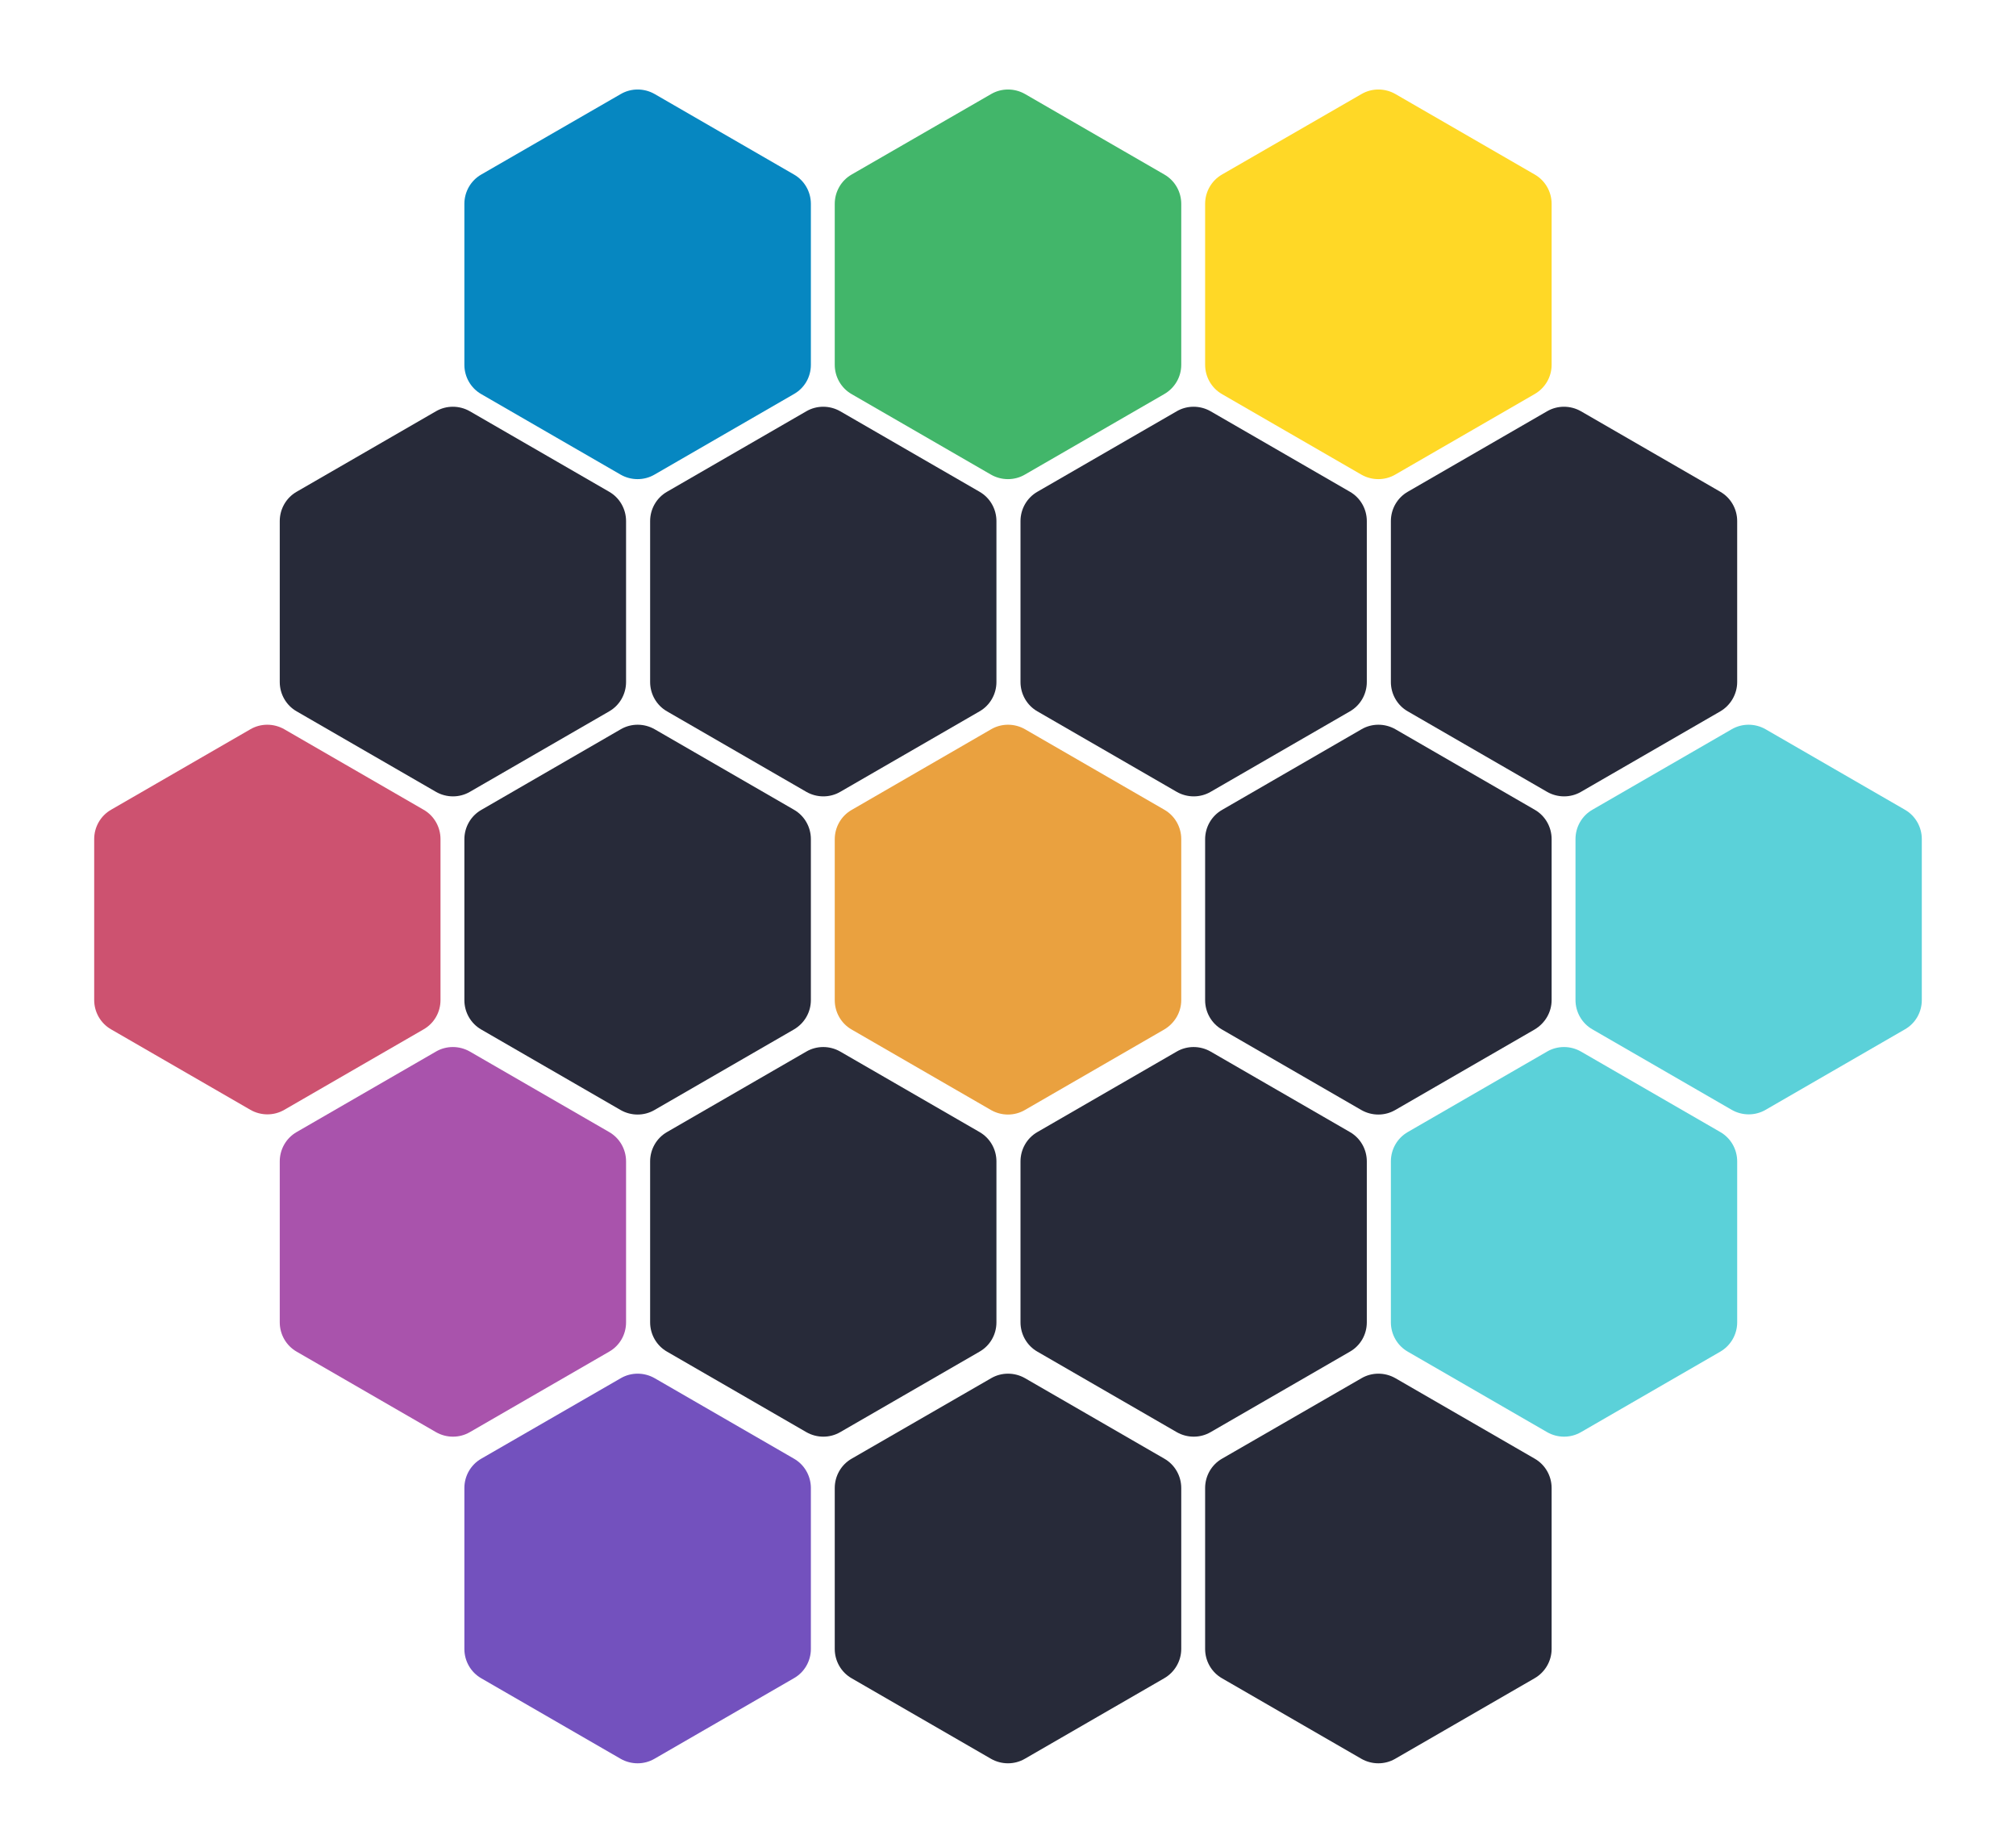 <?xml version="1.0" encoding="utf-8"?>
<!-- Generator: Adobe Illustrator 27.5.0, SVG Export Plug-In . SVG Version: 6.00 Build 0)  -->
<svg version="1.1" id="Layer_1" xmlns="http://www.w3.org/2000/svg" xmlns:xlink="http://www.w3.org/1999/xlink" x="0px" y="0px"
	 viewBox="0 0 1072.3 979.9" style="enable-background:new 0 0 1072.3 979.9;" xml:space="preserve">
<style type="text/css">
	.st0{fill:#0687C1;}
	.st1{fill:#42B66A;}
	.st2{fill:#FFD826;}
	.st3{fill:#CD5270;}
	.st4{fill:#272A39;}
	.st5{fill:#EAA13F;}
	.st6{fill:#5BD1D9;}
	.st7{fill:#7351BE;}
	.st8{fill:#A953AC;}
</style>
<g>
	<path class="st0" d="M431.3,194v-85.6c0-6.4-3.4-12.4-9-15.6l-74.1-42.8c-5.6-3.2-12.5-3.2-18,0L256,92.8c-5.6,3.2-9,9.2-9,15.6
		V194c0,6.4,3.4,12.4,9,15.6l74.1,42.8c5.6,3.2,12.5,3.2,18,0l74.1-42.8C427.9,206.4,431.3,200.5,431.3,194z"/>
	<path class="st1" d="M628.3,194v-85.6c0-6.4-3.4-12.4-9-15.6l-74.1-42.8c-5.6-3.2-12.5-3.2-18,0L453,92.8c-5.6,3.2-9,9.2-9,15.6
		V194c0,6.4,3.4,12.4,9,15.6l74.1,42.8c5.6,3.2,12.5,3.2,18,0l74.1-42.8C624.8,206.4,628.3,200.5,628.3,194z"/>
	<path class="st2" d="M825.3,194v-85.6c0-6.4-3.4-12.4-9-15.6l-74.1-42.8c-5.6-3.2-12.5-3.2-18,0L650,92.8c-5.6,3.2-9,9.2-9,15.6
		V194c0,6.4,3.4,12.4,9,15.6l74.1,42.8c5.6,3.2,12.5,3.2,18,0l74.1-42.8C821.8,206.4,825.3,200.5,825.3,194z"/>
	<path class="st3" d="M234.3,531.8v-85.6c0-6.4-3.4-12.4-9-15.6l-74.1-42.8c-5.6-3.2-12.5-3.2-18,0l-74.1,42.8
		c-5.6,3.2-9,9.2-9,15.6v85.6c0,6.4,3.4,12.4,9,15.6l74.1,42.8c5.6,3.2,12.5,3.2,18,0l74.1-42.8
		C230.9,544.2,234.3,538.3,234.3,531.8z"/>
	<path class="st4" d="M431.3,531.8v-85.6c0-6.4-3.4-12.4-9-15.6l-74.1-42.8c-5.6-3.2-12.5-3.2-18,0L256,430.7c-5.6,3.2-9,9.2-9,15.6
		v85.6c0,6.4,3.4,12.4,9,15.6l74.1,42.8c5.6,3.2,12.5,3.2,18,0l74.1-42.8C427.9,544.2,431.3,538.3,431.3,531.8z"/>
	<path class="st5" d="M628.3,531.8v-85.6c0-6.4-3.4-12.4-9-15.6l-74.1-42.8c-5.6-3.2-12.5-3.2-18,0L453,430.7c-5.6,3.2-9,9.2-9,15.6
		v85.6c0,6.4,3.4,12.4,9,15.6l74.1,42.8c5.6,3.2,12.5,3.2,18,0l74.1-42.8C624.8,544.2,628.3,538.3,628.3,531.8z"/>
	<path class="st4" d="M825.3,531.8v-85.6c0-6.4-3.4-12.4-9-15.6l-74.1-42.8c-5.6-3.2-12.5-3.2-18,0L650,430.7c-5.6,3.2-9,9.2-9,15.6
		v85.6c0,6.4,3.4,12.4,9,15.6l74.1,42.8c5.6,3.2,12.5,3.2,18,0l74.1-42.8C821.8,544.2,825.3,538.3,825.3,531.8z"/>
	<path class="st6" d="M1022.2,531.8v-85.6c0-6.4-3.4-12.4-9-15.6l-74.1-42.8c-5.6-3.2-12.5-3.2-18,0L847,430.6
		c-5.6,3.2-9,9.2-9,15.6v85.6c0,6.4,3.4,12.4,9,15.6l74.1,42.8c5.6,3.2,12.5,3.2,18,0l74.1-42.8
		C1018.8,544.2,1022.2,538.3,1022.2,531.8z"/>
	<path class="st7" d="M431.3,876.9v-85.6c0-6.4-3.4-12.4-9-15.6l-74.1-42.8c-5.6-3.2-12.5-3.2-18,0L256,775.7c-5.6,3.2-9,9.2-9,15.6
		v85.6c0,6.4,3.4,12.4,9,15.6l74.1,42.8c5.6,3.2,12.5,3.2,18,0l74.1-42.8C427.9,889.3,431.3,883.3,431.3,876.9z"/>
	<path class="st4" d="M628.3,876.9v-85.6c0-6.4-3.4-12.4-9-15.6l-74.1-42.8c-5.6-3.2-12.5-3.2-18,0L453,775.7c-5.6,3.2-9,9.2-9,15.6
		v85.6c0,6.4,3.4,12.4,9,15.6l74.1,42.8c5.6,3.2,12.5,3.2,18,0l74.1-42.8C624.8,889.3,628.3,883.3,628.3,876.9z"/>
	<path class="st4" d="M825.3,876.9v-85.6c0-6.4-3.4-12.4-9-15.6l-74.1-42.8c-5.6-3.2-12.5-3.2-18,0L650,775.7c-5.6,3.2-9,9.2-9,15.6
		v85.6c0,6.4,3.4,12.4,9,15.6l74.1,42.8c5.6,3.2,12.5,3.2,18,0l74.1-42.8C821.8,889.3,825.3,883.3,825.3,876.9z"/>
	<path class="st4" d="M333,362.7v-85.6c0-6.4-3.4-12.4-9-15.6l-74.1-42.8c-5.6-3.2-12.5-3.2-18,0l-74.1,42.8c-5.6,3.2-9,9.2-9,15.6
		v85.6c0,6.4,3.4,12.4,9,15.6l74.1,42.8c5.6,3.2,12.5,3.2,18,0l74.1-42.8C329.6,375.1,333,369.1,333,362.7z"/>
	<path class="st4" d="M530,362.7v-85.6c0-6.4-3.4-12.4-9-15.6l-74.1-42.8c-5.6-3.2-12.5-3.2-18,0l-74.1,42.8c-5.6,3.2-9,9.2-9,15.6
		v85.6c0,6.4,3.4,12.4,9,15.6l74.1,42.8c5.6,3.2,12.5,3.2,18,0l74.1-42.8C526.6,375.1,530,369.1,530,362.7z"/>
	<path class="st4" d="M727,362.7v-85.6c0-6.4-3.4-12.4-9-15.6l-74.1-42.8c-5.6-3.2-12.5-3.2-18,0l-74.1,42.8c-5.6,3.2-9,9.2-9,15.6
		v85.6c0,6.4,3.4,12.4,9,15.6l74.1,42.8c5.6,3.2,12.5,3.2,18,0l74.1-42.8C723.6,375.1,727,369.1,727,362.7z"/>
	<path class="st4" d="M924,362.7v-85.6c0-6.4-3.4-12.4-9-15.6l-74.1-42.8c-5.6-3.2-12.5-3.2-18,0l-74.1,42.8c-5.6,3.2-9,9.2-9,15.6
		v85.6c0,6.4,3.4,12.4,9,15.6l74.1,42.8c5.6,3.2,12.5,3.2,18,0l74.1-42.8C920.5,375.1,924,369.1,924,362.7z"/>
	<path class="st8" d="M333,703.2v-85.6c0-6.4-3.4-12.4-9-15.6l-74.1-42.8c-5.6-3.2-12.5-3.2-18,0l-74.1,42.8c-5.6,3.2-9,9.2-9,15.6
		v85.6c0,6.4,3.4,12.4,9,15.6l74.1,42.8c5.6,3.2,12.5,3.2,18,0l74.1-42.8C329.6,715.6,333,709.7,333,703.2z"/>
	<path class="st4" d="M530,703.2v-85.6c0-6.4-3.4-12.4-9-15.6l-74.1-42.8c-5.6-3.2-12.5-3.2-18,0l-74.1,42.8c-5.6,3.2-9,9.2-9,15.6
		v85.6c0,6.4,3.4,12.4,9,15.6l74.1,42.8c5.6,3.2,12.5,3.2,18,0l74.1-42.8C526.6,715.6,530,709.7,530,703.2z"/>
	<path class="st4" d="M727,703.2v-85.6c0-6.4-3.4-12.4-9-15.6l-74.1-42.8c-5.6-3.2-12.5-3.2-18,0l-74.1,42.8c-5.6,3.2-9,9.2-9,15.6
		v85.6c0,6.4,3.4,12.4,9,15.6l74.1,42.8c5.6,3.2,12.5,3.2,18,0l74.1-42.8C723.6,715.6,727,709.7,727,703.2z"/>
	<path class="st6" d="M924,703.2v-85.6c0-6.4-3.4-12.4-9-15.6l-74.1-42.8c-5.6-3.2-12.5-3.2-18,0l-74.1,42.8c-5.6,3.2-9,9.2-9,15.6
		v85.6c0,6.4,3.4,12.4,9,15.6l74.1,42.8c5.6,3.2,12.5,3.2,18,0l74.1-42.8C920.5,715.6,924,709.7,924,703.2z"/>
</g>
</svg>
